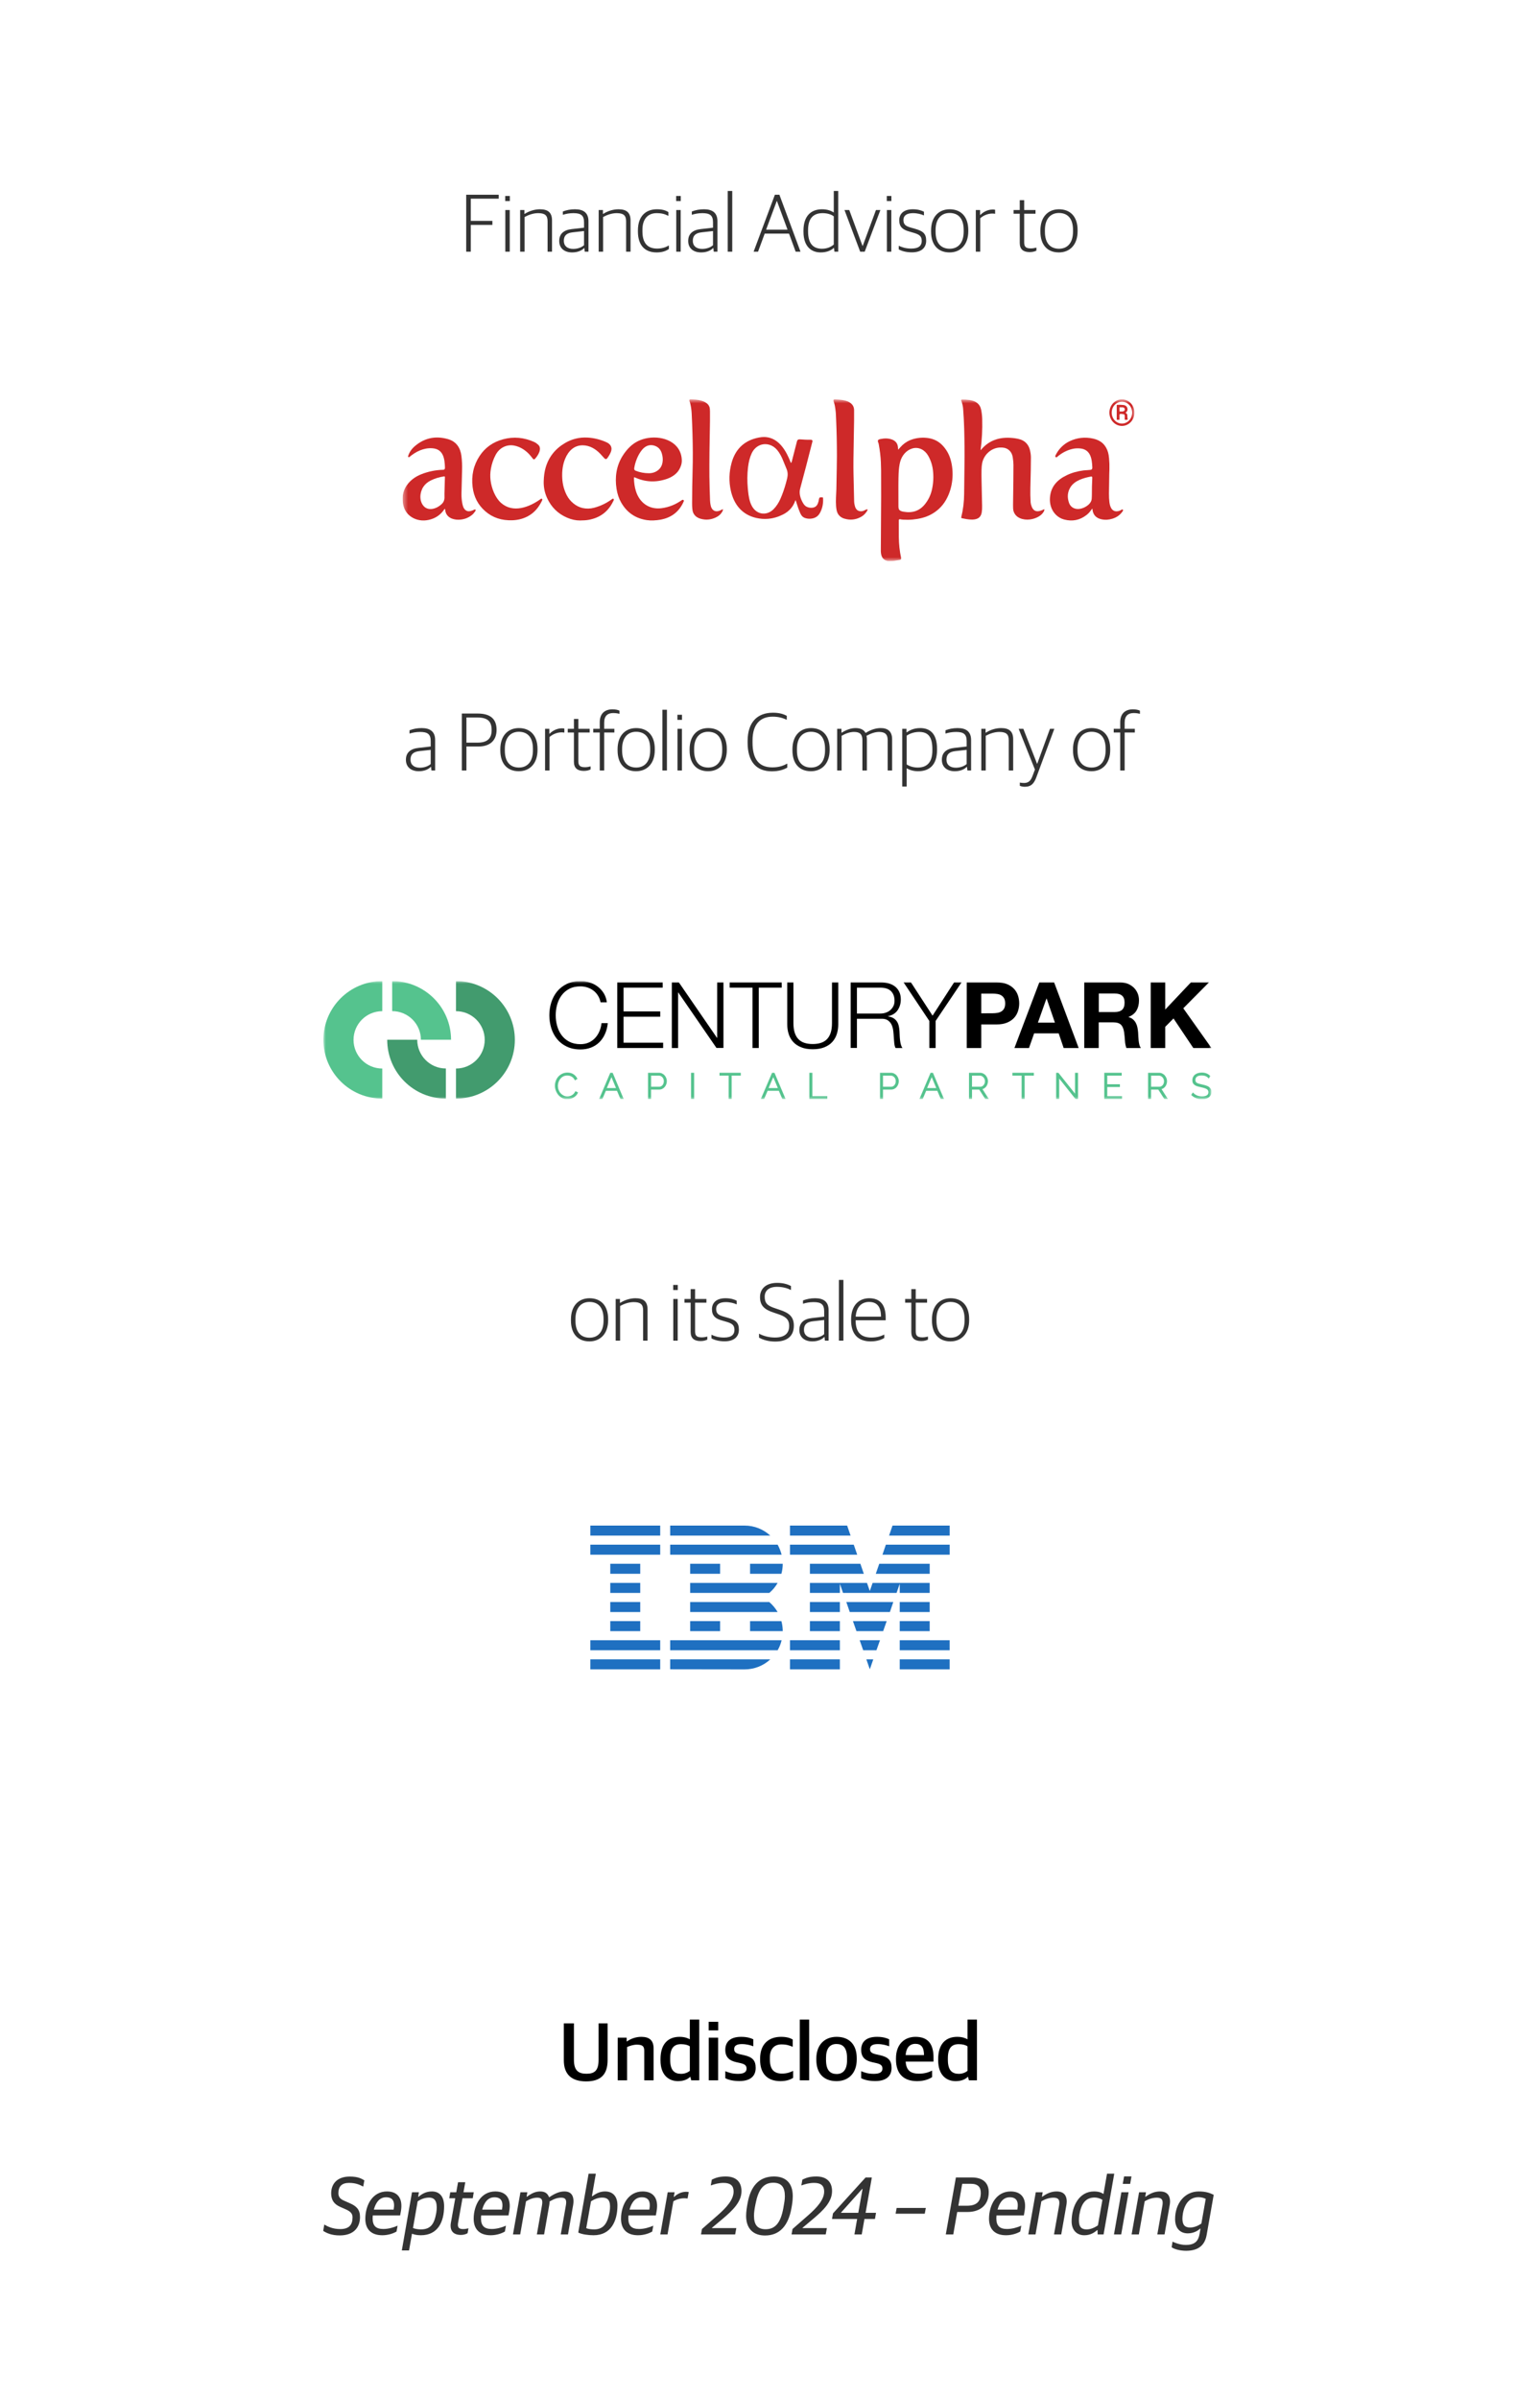 <svg width="300" height="467" viewBox="0 0 300 467" fill="none" xmlns="http://www.w3.org/2000/svg">
<rect width="300" height="467" fill="white"/>
<path d="M66.179 435.192C64.595 435.192 63.635 434.744 62.963 434.312L63.171 433.08C63.971 433.544 64.915 433.96 66.291 433.96C67.971 433.96 68.675 433.16 68.675 431.688C68.675 431 68.371 430.568 67.363 430.12L66.275 429.64C65.123 429.128 64.515 428.36 64.515 427C64.515 425.08 65.763 423.736 68.131 423.736C69.763 423.736 70.403 424.136 70.979 424.472L70.755 425.688C70.131 425.368 69.379 424.968 68.003 424.968C66.643 424.968 65.923 425.592 65.923 426.952C65.923 427.656 66.195 428.072 67.043 428.44L68.131 428.92C69.459 429.496 70.131 430.184 70.131 431.608C70.131 433.4 69.139 435.192 66.179 435.192ZM74.477 435.16C72.317 435.16 71.165 433.992 71.165 431.944C71.165 430.52 71.597 429.176 72.221 428.296C72.957 427.256 74.013 426.632 75.388 426.632C77.469 426.632 78.54 427.992 78.093 430.504L77.948 431.304H72.621C72.605 431.496 72.588 431.672 72.588 431.848C72.588 433.384 73.293 433.944 74.684 433.944C75.692 433.944 76.668 433.64 77.453 433.304L77.245 434.44C76.684 434.776 75.66 435.16 74.477 435.16ZM73.341 428.92C73.132 429.256 72.957 429.704 72.829 430.168H76.684C76.989 428.504 76.46 427.768 75.213 427.768C74.38 427.768 73.772 428.184 73.341 428.92ZM78.275 438.12L80.259 426.792H81.603L81.459 427.672H81.539C82.211 427.096 83.011 426.632 84.147 426.632C85.571 426.632 86.515 427.576 86.515 429.496C86.515 432.504 85.331 435.16 81.987 435.16C81.267 435.16 80.659 435.032 80.259 434.856L79.683 438.12H78.275ZM81.987 434.024C83.971 434.024 84.627 432.872 84.995 430.744C85.059 430.376 85.075 429.976 85.075 429.688C85.059 428.184 84.387 427.832 83.571 427.832C82.723 427.832 81.955 428.168 81.363 428.552L80.451 433.752C80.883 433.944 81.539 434.024 81.987 434.024ZM89.791 435.096C88.143 435.096 87.583 434.104 87.839 432.696L88.687 427.96H87.519L87.711 426.792H88.879L89.231 424.84H90.639L90.287 426.792H92.287L92.095 427.96H90.095L89.247 432.664C89.103 433.512 89.263 433.96 90.191 433.96C90.559 433.96 90.911 433.896 91.263 433.816L91.087 434.76C90.815 434.936 90.351 435.096 89.791 435.096ZM95.586 435.16C93.426 435.16 92.274 433.992 92.274 431.944C92.274 430.52 92.706 429.176 93.33 428.296C94.066 427.256 95.122 426.632 96.498 426.632C98.578 426.632 99.65 427.992 99.202 430.504L99.058 431.304H93.73C93.714 431.496 93.698 431.672 93.698 431.848C93.698 433.384 94.402 433.944 95.794 433.944C96.802 433.944 97.778 433.64 98.562 433.304L98.354 434.44C97.794 434.776 96.77 435.16 95.586 435.16ZM94.45 428.92C94.242 429.256 94.066 429.704 93.938 430.168H97.794C98.098 428.504 97.57 427.768 96.322 427.768C95.49 427.768 94.882 428.184 94.45 428.92ZM99.928 435L101.384 426.792H102.728L102.584 427.656H102.664C103.528 427.016 104.296 426.632 105.24 426.632C106.264 426.632 106.728 427.128 106.952 427.752H107.016C108.072 427.032 108.984 426.632 109.944 426.632C111.352 426.632 111.72 427.56 111.72 428.552C111.72 428.792 111.688 429.032 111.656 429.256L110.648 435H109.24L110.216 429.464C110.264 429.192 110.296 428.968 110.296 428.76C110.296 428.136 110.04 427.848 109.336 427.848C108.664 427.848 108.04 428.024 107.064 428.584C107.064 428.808 107.032 429.032 107 429.256L105.992 435H104.584L105.56 429.464C105.608 429.192 105.64 428.968 105.64 428.76C105.64 428.136 105.384 427.848 104.68 427.848C103.992 427.848 103.352 428.04 102.472 428.552L101.336 435H99.928ZM115.625 435.16C114.617 435.16 113.305 434.984 112.649 434.632L114.664 423.176H116.073L115.305 427.56H115.385C116.057 427.096 116.777 426.632 117.881 426.632C119.337 426.632 120.281 427.544 120.281 429.336C120.281 432.328 119.081 435.16 115.625 435.16ZM115.753 434.024C117.657 434.024 118.393 432.696 118.761 430.568C118.825 430.2 118.841 429.8 118.841 429.512C118.825 428.12 118.153 427.832 117.305 427.832C116.489 427.832 115.721 428.168 115.129 428.552L114.201 433.784C114.617 433.96 115.225 434.024 115.753 434.024ZM124.289 435.16C122.129 435.16 120.977 433.992 120.977 431.944C120.977 430.52 121.409 429.176 122.033 428.296C122.769 427.256 123.825 426.632 125.201 426.632C127.281 426.632 128.353 427.992 127.905 430.504L127.761 431.304H122.433C122.417 431.496 122.401 431.672 122.401 431.848C122.401 433.384 123.105 433.944 124.497 433.944C125.505 433.944 126.481 433.64 127.265 433.304L127.057 434.44C126.497 434.776 125.473 435.16 124.289 435.16ZM123.153 428.92C122.945 429.256 122.769 429.704 122.641 430.168H126.497C126.801 428.504 126.273 427.768 125.025 427.768C124.193 427.768 123.585 428.184 123.153 428.92ZM128.631 435L130.071 426.792H131.415L131.255 427.688H131.335C131.959 427.08 132.791 426.696 133.671 426.696C133.879 426.696 134.103 426.728 134.167 426.76L133.943 428.008C133.735 427.976 133.463 427.96 133.319 427.96C132.551 427.96 131.815 428.168 131.175 428.552L130.039 435H128.631ZM136.558 435L136.75 433.944L139.806 431.272C141.534 429.752 142.91 428.232 142.91 426.648C142.91 425.512 142.286 424.968 140.958 424.968C139.982 424.968 139.198 425.208 138.462 425.464L138.67 424.328C139.454 423.96 140.126 423.72 141.39 423.72C143.55 423.72 144.446 424.936 144.446 426.568C144.446 428.648 142.782 430.28 140.766 431.976L138.686 433.72V433.768H143.438L143.214 435H136.558ZM149.026 435.208C146.866 435.208 145.346 433.992 145.346 431.384C145.346 430.584 145.49 429.688 145.65 428.84C146.242 425.592 147.89 423.72 150.77 423.72C153.026 423.72 154.434 424.952 154.434 427.544C154.434 428.376 154.306 429.192 154.162 429.96C153.57 433.192 151.97 435.208 149.026 435.208ZM149.154 433.992C151.106 433.992 152.098 432.6 152.594 429.896C152.754 429.016 152.898 428.264 152.898 427.576C152.898 425.848 152.274 424.936 150.626 424.936C148.674 424.936 147.714 426.344 147.186 429.032C147.01 429.896 146.882 430.664 146.882 431.352C146.882 433.08 147.506 433.992 149.154 433.992ZM154.199 435L154.391 433.944L157.447 431.272C159.175 429.752 160.551 428.232 160.551 426.648C160.551 425.512 159.927 424.968 158.599 424.968C157.623 424.968 156.839 425.208 156.103 425.464L156.311 424.328C157.095 423.96 157.767 423.72 159.031 423.72C161.191 423.72 162.087 424.936 162.087 426.568C162.087 428.648 160.423 430.28 158.407 431.976L156.327 433.72V433.768H161.079L160.855 435H154.199ZM166.447 435L166.975 431.992H162.079L162.271 430.904L168.623 423.912H169.839L168.623 430.792H170.655L170.447 431.992H168.399L167.871 435H166.447ZM163.839 430.792H167.199L168.031 426.136H167.967L163.839 430.744V430.792ZM174.466 430.968L174.674 429.848H180.354L180.146 430.968H174.466ZM184.245 435L186.213 423.912H189.333C191.413 423.912 192.613 424.92 192.613 426.792C192.613 429.24 190.997 430.632 188.453 430.632H186.469L185.701 435H184.245ZM186.693 429.416H188.357C190.245 429.416 191.061 428.616 191.061 426.904C191.061 425.848 190.565 425.144 189.125 425.144H187.445L186.693 429.416ZM195.977 435.16C193.817 435.16 192.665 433.992 192.665 431.944C192.665 430.52 193.097 429.176 193.721 428.296C194.457 427.256 195.513 426.632 196.889 426.632C198.969 426.632 200.041 427.992 199.593 430.504L199.449 431.304H194.121C194.105 431.496 194.089 431.672 194.089 431.848C194.089 433.384 194.793 433.944 196.185 433.944C197.193 433.944 198.169 433.64 198.953 433.304L198.745 434.44C198.185 434.776 197.161 435.16 195.977 435.16ZM194.841 428.92C194.633 429.256 194.457 429.704 194.329 430.168H198.185C198.489 428.504 197.961 427.768 196.713 427.768C195.881 427.768 195.273 428.184 194.841 428.92ZM200.319 435L201.775 426.792H203.119L202.975 427.656H203.055C203.951 427 204.831 426.632 205.839 426.632C207.375 426.632 207.807 427.576 207.807 428.6C207.807 428.824 207.775 429.048 207.743 429.256L206.735 435H205.327L206.303 429.464C206.351 429.224 206.367 429.016 206.367 428.84C206.367 428.168 206.063 427.848 205.231 427.848C204.511 427.848 203.759 428.04 202.863 428.552L201.727 435H200.319ZM211.222 435.16C209.846 435.16 208.758 434.248 208.758 432.456C208.758 429.464 210.246 426.632 213.11 426.632C214.118 426.632 214.598 426.888 214.966 427.128L215.654 423.176H217.062L214.982 435H213.83L213.798 434.168H213.718C213.094 434.728 212.326 435.16 211.222 435.16ZM211.67 434.024C212.566 434.024 213.286 433.624 213.878 433.24L214.758 428.264C214.342 428.008 213.782 427.816 213.254 427.816C211.446 427.816 210.63 429.048 210.262 431.192C210.198 431.56 210.182 431.992 210.182 432.28C210.182 433.576 210.71 434.024 211.67 434.024ZM217.008 435L218.448 426.792H219.856L218.416 435H217.008ZM218.72 425.16L218.976 423.704H220.416L220.16 425.16H218.72ZM220.444 435L221.9 426.792H223.244L223.1 427.656H223.18C224.076 427 224.956 426.632 225.964 426.632C227.5 426.632 227.932 427.576 227.932 428.6C227.932 428.824 227.9 429.048 227.868 429.256L226.86 435H225.452L226.428 429.464C226.476 429.224 226.492 429.016 226.492 428.84C226.492 428.168 226.188 427.848 225.356 427.848C224.636 427.848 223.884 428.04 222.988 428.552L221.852 435H220.444ZM231.059 438.184C229.875 438.184 228.723 437.864 228.243 437.496L228.419 436.408C228.803 436.6 229.891 437.048 230.995 437.048C232.819 437.048 233.459 436.232 233.683 434.904L233.859 433.88H233.779C233.331 434.312 232.483 434.792 231.379 434.792C230.003 434.792 228.915 433.912 228.915 432.008C228.915 428.952 230.803 426.632 233.523 426.632C234.851 426.632 235.651 426.904 236.435 427.288L235.059 435.112C234.723 437.016 233.539 438.184 231.059 438.184ZM231.827 433.656C232.723 433.656 233.443 433.272 234.035 432.888L234.883 428.072C234.531 427.896 234.019 427.752 233.491 427.752C231.795 427.752 230.819 428.952 230.451 430.824C230.387 431.192 230.339 431.624 230.339 431.912C230.339 433.208 230.867 433.656 231.827 433.656Z" fill="black" fill-opacity="0.8"/>
<path d="M114.173 405.208C111.373 405.208 109.837 403.864 109.837 401.112V393.912H111.805V401C111.805 403.064 112.637 403.72 114.253 403.72C115.853 403.72 116.605 403.08 116.605 401V393.912H118.365V401.064C118.365 403.896 117.005 405.208 114.173 405.208ZM120.334 405V396.696H122.078V397.416H122.158C122.862 396.904 123.886 396.536 124.91 396.536C126.51 396.536 127.326 397.208 127.326 398.824V405H125.502V399.272C125.502 398.408 125.214 398.056 124.062 398.056C123.422 398.056 122.67 398.28 122.158 398.52V405H120.334ZM132.06 405.16C130.412 405.16 128.668 404.12 128.668 401.096V400.888C128.668 397.832 130.22 396.536 132.38 396.536C133.356 396.536 133.996 396.792 134.38 397.016V393.176H136.22V405H134.652L134.492 404.344H134.412C133.916 404.84 133.132 405.16 132.06 405.16ZM132.7 403.736C133.484 403.736 134.06 403.416 134.38 403.16V398.392C134.076 398.136 133.42 397.96 132.684 397.96C131.356 397.96 130.556 398.648 130.556 400.696V401.016C130.556 403.112 131.42 403.736 132.7 403.736ZM138.053 395.272V393.608H139.909V395.272H138.053ZM138.069 405V396.696H139.893V405H138.069ZM144.043 405.144C142.955 405.144 141.979 404.952 141.291 404.584V403.224C141.979 403.496 142.619 403.736 143.771 403.736C144.939 403.736 145.435 403.368 145.435 402.728C145.435 402.12 145.115 401.848 144.203 401.64L143.419 401.464C142.139 401.176 141.291 400.552 141.291 399.064C141.291 397.528 142.267 396.536 144.363 396.536C145.499 396.536 146.219 396.76 146.747 397.016V398.376C146.283 398.184 145.451 397.944 144.523 397.944C143.531 397.944 143.019 398.264 143.019 398.904C143.019 399.512 143.355 399.736 144.155 399.928L144.939 400.104C146.571 400.472 147.211 401.112 147.211 402.584C147.211 404.28 146.043 405.144 144.043 405.144ZM152.041 405.16C149.577 405.16 148.073 403.784 148.073 401.032V400.776C148.073 397.88 149.817 396.536 152.137 396.536C153.241 396.536 153.881 396.744 154.425 397.048V398.472C153.737 398.2 153.241 398.008 152.217 398.008C150.841 398.008 149.977 398.888 149.977 400.568V400.952C149.977 402.872 150.761 403.688 152.361 403.688C153.385 403.688 154.089 403.368 154.505 403.16V404.52C153.977 404.856 153.209 405.16 152.041 405.16ZM155.804 405V393.176H157.628V405H155.804ZM162.962 405.16C160.45 405.16 159.026 403.624 159.026 401.016V400.76C159.026 398.088 160.642 396.536 162.978 396.536C165.458 396.536 166.898 398.056 166.898 400.696V400.936C166.898 403.624 165.282 405.16 162.962 405.16ZM162.994 403.768C164.258 403.768 165.01 402.904 165.01 401.096V400.68C165.01 398.52 164.098 397.928 162.946 397.928C161.65 397.928 160.914 398.824 160.914 400.616V401.016C160.914 403.176 161.826 403.768 162.994 403.768ZM170.512 405.144C169.424 405.144 168.448 404.952 167.76 404.584V403.224C168.448 403.496 169.088 403.736 170.24 403.736C171.408 403.736 171.904 403.368 171.904 402.728C171.904 402.12 171.584 401.848 170.672 401.64L169.888 401.464C168.608 401.176 167.76 400.552 167.76 399.064C167.76 397.528 168.736 396.536 170.832 396.536C171.968 396.536 172.688 396.76 173.216 397.016V398.376C172.752 398.184 171.92 397.944 170.992 397.944C170 397.944 169.488 398.264 169.488 398.904C169.488 399.512 169.824 399.736 170.624 399.928L171.408 400.104C173.04 400.472 173.68 401.112 173.68 402.584C173.68 404.28 172.512 405.144 170.512 405.144ZM178.653 405.16C175.917 405.16 174.541 403.592 174.541 400.952V400.728C174.541 397.928 176.237 396.536 178.349 396.536C180.781 396.536 181.853 397.928 181.853 400.568V401.352H176.429C176.541 403.112 177.437 403.704 179.021 403.704C180.093 403.704 180.845 403.464 181.581 403.112V404.376C181.037 404.744 180.061 405.16 178.653 405.16ZM178.301 397.896C177.469 397.896 176.557 398.36 176.429 400.088H179.997C179.997 398.504 179.421 397.896 178.301 397.896ZM186.153 405.16C184.505 405.16 182.761 404.12 182.761 401.096V400.888C182.761 397.832 184.313 396.536 186.473 396.536C187.449 396.536 188.089 396.792 188.473 397.016V393.176H190.313V405H188.745L188.585 404.344H188.505C188.009 404.84 187.225 405.16 186.153 405.16ZM186.793 403.736C187.577 403.736 188.153 403.416 188.473 403.16V398.392C188.169 398.136 187.513 397.96 186.777 397.96C185.449 397.96 184.649 398.648 184.649 400.696V401.016C184.649 403.112 185.513 403.736 186.793 403.736Z" fill="black"/>
<path d="M90.817 49V37.912H97.153V38.68H91.713V43H95.921V43.784H91.713V49H90.817ZM98.438 49V40.888H99.302V49H98.438ZM98.422 39.144V38.152H99.318V39.144H98.422ZM101.328 49V40.888H102.16V41.64H102.208C103.072 41.08 104.16 40.744 105.184 40.744C106.736 40.744 107.536 41.368 107.536 42.92V49H106.672V43.096C106.672 41.944 106.176 41.496 104.832 41.496C103.952 41.496 103.008 41.8 102.192 42.248V49H101.328ZM111.452 49.144C109.964 49.144 108.94 48.344 108.94 46.92C108.94 45.528 109.804 44.776 111.388 44.6L113.772 44.328V43.272C113.772 41.912 113.148 41.496 111.692 41.496C110.892 41.496 110.22 41.64 109.644 41.816V41.176C110.348 40.904 111.1 40.744 112.012 40.744C113.692 40.744 114.636 41.448 114.636 43.08V49H113.916L113.836 48.296H113.788C113.388 48.712 112.636 49.144 111.452 49.144ZM111.66 48.456C112.588 48.456 113.356 48.12 113.772 47.736V44.984L111.612 45.224C110.396 45.352 109.836 45.848 109.836 46.888C109.836 47.896 110.54 48.456 111.66 48.456ZM116.625 49V40.888H117.457V41.64H117.505C118.369 41.08 119.457 40.744 120.481 40.744C122.033 40.744 122.833 41.368 122.833 42.92V49H121.969V43.096C121.969 41.944 121.473 41.496 120.129 41.496C119.249 41.496 118.305 41.8 117.489 42.248V49H116.625ZM127.917 49.144C125.549 49.144 124.269 47.672 124.269 45.064V44.856C124.269 41.992 125.885 40.744 127.965 40.744C129.005 40.744 129.629 40.936 130.205 41.288V42.024C129.517 41.688 128.957 41.496 127.901 41.496C126.317 41.496 125.149 42.52 125.149 44.728V45.048C125.149 47.224 126.061 48.392 128.013 48.392C129.149 48.392 129.853 48.04 130.301 47.784V48.488C129.773 48.824 129.101 49.144 127.917 49.144ZM131.735 49V40.888H132.599V49H131.735ZM131.719 39.144V38.152H132.615V39.144H131.719ZM136.577 49.144C135.089 49.144 134.065 48.344 134.065 46.92C134.065 45.528 134.929 44.776 136.513 44.6L138.897 44.328V43.272C138.897 41.912 138.273 41.496 136.817 41.496C136.017 41.496 135.345 41.64 134.769 41.816V41.176C135.473 40.904 136.225 40.744 137.137 40.744C138.817 40.744 139.761 41.448 139.761 43.08V49H139.041L138.961 48.296H138.913C138.513 48.712 137.761 49.144 136.577 49.144ZM136.785 48.456C137.713 48.456 138.481 48.12 138.897 47.736V44.984L136.737 45.224C135.521 45.352 134.961 45.848 134.961 46.888C134.961 47.896 135.665 48.456 136.785 48.456ZM141.766 49V37.176H142.646V49H141.766ZM146.808 49L150.952 37.912H151.832L155.944 49H155L153.704 45.48H148.968L147.672 49H146.808ZM151.32 39.128L149.24 44.712H153.416L151.352 39.128H151.32ZM159.864 49.144C158.152 49.144 156.52 48.104 156.52 45.096V44.92C156.52 41.992 158.04 40.744 160.136 40.744C161.208 40.744 161.928 41.048 162.424 41.368V37.176H163.288V49H162.552L162.472 48.28H162.424C161.848 48.776 161.048 49.144 159.864 49.144ZM160.12 48.424C161.176 48.424 161.912 48.04 162.424 47.608V42.12C161.96 41.752 161.176 41.496 160.248 41.496C158.536 41.496 157.416 42.392 157.416 44.808V45.064C157.416 47.544 158.52 48.424 160.12 48.424ZM167.569 49L164.513 40.888H165.441L168.017 47.864H168.065L170.641 40.888H171.505L168.449 49H167.569ZM172.767 49V40.888H173.631V49H172.767ZM172.751 39.144V38.152H173.647V39.144H172.751ZM177.64 49.128C176.552 49.128 175.688 48.888 175.08 48.552V47.848C175.736 48.136 176.392 48.392 177.544 48.392C179.016 48.392 179.56 47.784 179.56 46.92C179.56 45.992 179.128 45.656 177.976 45.32L177.096 45.064C175.896 44.728 175.176 44.2 175.176 42.888C175.176 41.624 176.04 40.744 177.816 40.744C178.856 40.744 179.544 40.984 179.992 41.224V41.944C179.496 41.704 178.696 41.496 177.864 41.496C176.616 41.496 175.992 41.976 175.992 42.824C175.992 43.656 176.376 44.008 177.384 44.296L178.28 44.552C179.752 44.968 180.424 45.448 180.424 46.856C180.424 48.232 179.496 49.128 177.64 49.128ZM184.978 49.144C182.786 49.144 181.378 47.736 181.378 45.08V44.856C181.378 42.2 182.898 40.744 184.994 40.744C187.186 40.744 188.626 42.152 188.626 44.808V45.016C188.626 47.672 187.09 49.144 184.978 49.144ZM185.01 48.424C186.626 48.424 187.73 47.304 187.73 45.096V44.776C187.73 42.376 186.546 41.464 184.978 41.464C183.362 41.464 182.258 42.616 182.258 44.776V45.112C182.258 47.48 183.442 48.424 185.01 48.424ZM190.094 49V40.888H190.926V41.848H190.974C191.47 41.32 192.366 40.792 193.374 40.792C193.55 40.792 193.758 40.808 193.854 40.84V41.624C193.678 41.592 193.454 41.576 193.31 41.576C192.398 41.576 191.534 41.976 190.958 42.488V49H190.094ZM200.588 49.08C199.356 49.08 198.652 48.552 198.652 47.304V41.608H197.452V40.888H198.652V38.968H199.516V40.888H201.724V41.608H199.516V47.176C199.516 48.008 199.804 48.36 200.812 48.36C201.164 48.36 201.564 48.296 201.9 48.2V48.792C201.612 48.936 201.212 49.08 200.588 49.08ZM206.275 49.144C204.083 49.144 202.675 47.736 202.675 45.08V44.856C202.675 42.2 204.195 40.744 206.291 40.744C208.483 40.744 209.923 42.152 209.923 44.808V45.016C209.923 47.672 208.387 49.144 206.275 49.144ZM206.307 48.424C207.923 48.424 209.027 47.304 209.027 45.096V44.776C209.027 42.376 207.843 41.464 206.275 41.464C204.659 41.464 203.555 42.616 203.555 44.776V45.112C203.555 47.48 204.739 48.424 206.307 48.424Z" fill="black" fill-opacity="0.8"/>
<path d="M81.585 150.144C80.097 150.144 79.073 149.344 79.073 147.92C79.073 146.528 79.937 145.776 81.521 145.6L83.905 145.328V144.272C83.905 142.912 83.281 142.496 81.825 142.496C81.025 142.496 80.353 142.64 79.777 142.816V142.176C80.481 141.904 81.233 141.744 82.145 141.744C83.825 141.744 84.769 142.448 84.769 144.08V150H84.049L83.969 149.296H83.921C83.521 149.712 82.769 150.144 81.585 150.144ZM81.793 149.456C82.721 149.456 83.489 149.12 83.905 148.736V145.984L81.745 146.224C80.529 146.352 79.969 146.848 79.969 147.888C79.969 148.896 80.673 149.456 81.793 149.456ZM89.966 150V138.912H93.038C95.662 138.912 96.734 140.08 96.734 142.096C96.734 144.176 95.422 145.328 93.23 145.328H90.862V150H89.966ZM90.862 144.576H93.054C94.958 144.576 95.774 143.744 95.774 142.16C95.774 140.496 95.086 139.68 92.958 139.68H90.862V144.576ZM101.064 150.144C98.872 150.144 97.464 148.736 97.464 146.08V145.856C97.464 143.2 98.984 141.744 101.08 141.744C103.272 141.744 104.712 143.152 104.712 145.808V146.016C104.712 148.672 103.176 150.144 101.064 150.144ZM101.096 149.424C102.712 149.424 103.816 148.304 103.816 146.096V145.776C103.816 143.376 102.632 142.464 101.064 142.464C99.448 142.464 98.344 143.616 98.344 145.776V146.112C98.344 148.48 99.528 149.424 101.096 149.424ZM106.18 150V141.888H107.012V142.848H107.06C107.556 142.32 108.452 141.792 109.46 141.792C109.636 141.792 109.844 141.808 109.94 141.84V142.624C109.764 142.592 109.54 142.576 109.396 142.576C108.484 142.576 107.62 142.976 107.044 143.488V150H106.18ZM113.737 150.08C112.505 150.08 111.801 149.552 111.801 148.304V142.608H110.601V141.888H111.801V139.968H112.665V141.888H114.873V142.608H112.665V148.176C112.665 149.008 112.953 149.36 113.961 149.36C114.313 149.36 114.713 149.296 115.049 149.2V149.792C114.761 149.936 114.361 150.08 113.737 150.08ZM116.834 150V142.608H115.57V141.888H116.834V140.624C116.834 138.864 117.858 138.096 119.314 138.096C119.938 138.096 120.37 138.208 120.674 138.352V138.976C120.402 138.896 120.002 138.816 119.458 138.816C118.386 138.816 117.698 139.344 117.698 140.688V141.888H119.682V142.608H117.698V150H116.834ZM123.908 150.144C121.716 150.144 120.308 148.736 120.308 146.08V145.856C120.308 143.2 121.828 141.744 123.924 141.744C126.116 141.744 127.556 143.152 127.556 145.808V146.016C127.556 148.672 126.02 150.144 123.908 150.144ZM123.94 149.424C125.556 149.424 126.66 148.304 126.66 146.096V145.776C126.66 143.376 125.476 142.464 123.908 142.464C122.292 142.464 121.188 143.616 121.188 145.776V146.112C121.188 148.48 122.372 149.424 123.94 149.424ZM129.04 150V138.176H129.92V150H129.04ZM131.978 150V141.888H132.842V150H131.978ZM131.962 140.144V139.152H132.858V140.144H131.962ZM137.939 150.144C135.747 150.144 134.339 148.736 134.339 146.08V145.856C134.339 143.2 135.859 141.744 137.955 141.744C140.147 141.744 141.587 143.152 141.587 145.808V146.016C141.587 148.672 140.051 150.144 137.939 150.144ZM137.971 149.424C139.587 149.424 140.691 148.304 140.691 146.096V145.776C140.691 143.376 139.507 142.464 137.939 142.464C136.323 142.464 135.219 143.616 135.219 145.776V146.112C135.219 148.48 136.403 149.424 137.971 149.424ZM150.343 150.16C147.303 150.16 145.639 148.24 145.639 144.576V144.288C145.639 140.48 147.639 138.752 150.567 138.752C151.815 138.752 152.615 139.008 153.271 139.36V140.128C152.487 139.776 151.687 139.52 150.519 139.52C148.119 139.52 146.599 140.976 146.599 144.144V144.576C146.599 147.68 147.751 149.392 150.455 149.392C151.879 149.392 152.679 149.008 153.367 148.656V149.44C152.711 149.808 151.783 150.16 150.343 150.16ZM157.971 150.144C155.779 150.144 154.371 148.736 154.371 146.08V145.856C154.371 143.2 155.891 141.744 157.987 141.744C160.179 141.744 161.619 143.152 161.619 145.808V146.016C161.619 148.672 160.083 150.144 157.971 150.144ZM158.003 149.424C159.619 149.424 160.723 148.304 160.723 146.096V145.776C160.723 143.376 159.539 142.464 157.971 142.464C156.355 142.464 155.251 143.616 155.251 145.776V146.112C155.251 148.48 156.435 149.424 158.003 149.424ZM163.086 150V141.888H163.918V142.64H163.966C164.83 142.096 165.758 141.744 166.67 141.744C167.598 141.744 168.27 142.048 168.606 142.672H168.654C169.694 142.032 170.654 141.744 171.566 141.744C172.926 141.744 173.79 142.368 173.79 143.92V150H172.926V144.096C172.926 142.944 172.382 142.496 171.246 142.496C170.51 142.496 169.71 142.752 168.798 143.248C168.846 143.456 168.878 143.664 168.878 143.92V150H167.998V144.096C167.998 142.944 167.502 142.496 166.366 142.496C165.566 142.496 164.766 142.784 163.95 143.248V150H163.086ZM175.758 153.12V141.888H176.59V142.576H176.638C177.23 142.144 178.094 141.744 179.246 141.744C181.07 141.744 182.542 142.704 182.542 145.808V145.984C182.542 148.88 181.102 150.144 178.846 150.144C177.854 150.144 177.118 149.856 176.622 149.568V153.12H175.758ZM178.782 149.424C180.542 149.424 181.63 148.464 181.63 146.096V145.84C181.63 143.248 180.654 142.496 179.038 142.496C177.982 142.496 177.118 142.88 176.622 143.216V148.816C177.086 149.136 177.854 149.424 178.782 149.424ZM185.991 150.144C184.503 150.144 183.479 149.344 183.479 147.92C183.479 146.528 184.343 145.776 185.927 145.6L188.311 145.328V144.272C188.311 142.912 187.687 142.496 186.231 142.496C185.431 142.496 184.759 142.64 184.183 142.816V142.176C184.887 141.904 185.639 141.744 186.551 141.744C188.231 141.744 189.175 142.448 189.175 144.08V150H188.455L188.375 149.296H188.327C187.927 149.712 187.175 150.144 185.991 150.144ZM186.199 149.456C187.127 149.456 187.895 149.12 188.311 148.736V145.984L186.151 146.224C184.935 146.352 184.375 146.848 184.375 147.888C184.375 148.896 185.079 149.456 186.199 149.456ZM191.164 150V141.888H191.996V142.64H192.044C192.908 142.08 193.996 141.744 195.02 141.744C196.572 141.744 197.372 142.368 197.372 143.92V150H196.508V144.096C196.508 142.944 196.012 142.496 194.668 142.496C193.788 142.496 192.844 142.8 192.028 143.248V150H191.164ZM199.626 153.168C199.274 153.168 198.89 153.088 198.666 152.976V152.352C198.89 152.4 199.194 152.432 199.498 152.432C200.346 152.432 200.778 152 201.114 151.136L201.61 149.824L198.442 141.888H199.354L202.026 148.688H202.058L204.538 141.888H205.386L201.914 151.248C201.45 152.512 200.906 153.168 199.626 153.168ZM212.627 150.144C210.435 150.144 209.027 148.736 209.027 146.08V145.856C209.027 143.2 210.547 141.744 212.643 141.744C214.835 141.744 216.275 143.152 216.275 145.808V146.016C216.275 148.672 214.739 150.144 212.627 150.144ZM212.659 149.424C214.275 149.424 215.379 148.304 215.379 146.096V145.776C215.379 143.376 214.195 142.464 212.627 142.464C211.011 142.464 209.907 143.616 209.907 145.776V146.112C209.907 148.48 211.091 149.424 212.659 149.424ZM218.224 150V142.608H216.96V141.888H218.224V140.624C218.224 138.864 219.248 138.096 220.704 138.096C221.328 138.096 221.76 138.208 222.064 138.352V138.976C221.792 138.896 221.392 138.816 220.848 138.816C219.776 138.816 219.088 139.344 219.088 140.688V141.888H221.072V142.608H219.088V150H218.224Z" fill="black" fill-opacity="0.8"/>
<path d="M114.822 261.144C112.63 261.144 111.222 259.736 111.222 257.08V256.856C111.222 254.2 112.742 252.744 114.838 252.744C117.03 252.744 118.47 254.152 118.47 256.808V257.016C118.47 259.672 116.934 261.144 114.822 261.144ZM114.854 260.424C116.47 260.424 117.574 259.304 117.574 257.096V256.776C117.574 254.376 116.39 253.464 114.822 253.464C113.206 253.464 112.102 254.616 112.102 256.776V257.112C112.102 259.48 113.286 260.424 114.854 260.424ZM119.938 261V252.888H120.77V253.64H120.818C121.682 253.08 122.77 252.744 123.794 252.744C125.346 252.744 126.146 253.368 126.146 254.92V261H125.282V255.096C125.282 253.944 124.786 253.496 123.442 253.496C122.562 253.496 121.618 253.8 120.802 254.248V261H119.938ZM131.157 261V252.888H132.021V261H131.157ZM131.141 251.144V250.152H132.037V251.144H131.141ZM136.479 261.08C135.247 261.08 134.543 260.552 134.543 259.304V253.608H133.343V252.888H134.543V250.968H135.407V252.888H137.615V253.608H135.407V259.176C135.407 260.008 135.695 260.36 136.703 260.36C137.055 260.36 137.455 260.296 137.791 260.2V260.792C137.503 260.936 137.103 261.08 136.479 261.08ZM141.156 261.128C140.068 261.128 139.204 260.888 138.596 260.552V259.848C139.252 260.136 139.908 260.392 141.06 260.392C142.532 260.392 143.076 259.784 143.076 258.92C143.076 257.992 142.644 257.656 141.492 257.32L140.612 257.064C139.412 256.728 138.692 256.2 138.692 254.888C138.692 253.624 139.556 252.744 141.332 252.744C142.372 252.744 143.06 252.984 143.508 253.224V253.944C143.012 253.704 142.212 253.496 141.38 253.496C140.132 253.496 139.508 253.976 139.508 254.824C139.508 255.656 139.892 256.008 140.9 256.296L141.796 256.552C143.268 256.968 143.94 257.448 143.94 258.856C143.94 260.232 143.012 261.128 141.156 261.128ZM151.014 261.176C149.686 261.176 148.582 260.824 147.862 260.408V259.64C148.694 260.088 149.798 260.392 150.966 260.392C152.902 260.392 153.734 259.528 153.734 258.136C153.734 256.792 152.966 256.28 151.542 255.816L150.646 255.512C148.902 254.936 148.054 254.168 148.054 252.52C148.054 250.936 149.174 249.752 151.398 249.752C152.662 249.752 153.494 250.056 154.086 250.36V251.144C153.478 250.824 152.566 250.52 151.366 250.52C149.766 250.52 148.966 251.304 148.966 252.44C148.966 253.672 149.462 254.2 150.998 254.696L151.894 255C153.574 255.56 154.646 256.232 154.646 258.072C154.646 259.944 153.558 261.176 151.014 261.176ZM158.233 261.144C156.745 261.144 155.721 260.344 155.721 258.92C155.721 257.528 156.585 256.776 158.169 256.6L160.553 256.328V255.272C160.553 253.912 159.929 253.496 158.473 253.496C157.673 253.496 157.001 253.64 156.425 253.816V253.176C157.129 252.904 157.881 252.744 158.793 252.744C160.473 252.744 161.417 253.448 161.417 255.08V261H160.697L160.617 260.296H160.569C160.169 260.712 159.417 261.144 158.233 261.144ZM158.441 260.456C159.369 260.456 160.137 260.12 160.553 259.736V256.984L158.393 257.224C157.177 257.352 156.617 257.848 156.617 258.888C156.617 259.896 157.321 260.456 158.441 260.456ZM163.422 261V249.176H164.302V261H163.422ZM169.624 261.144C167.08 261.144 165.8 259.656 165.8 257.048V256.856C165.8 254.04 167.416 252.744 169.32 252.744C171.528 252.744 172.536 254.104 172.536 256.536V257.032H166.68C166.68 259.368 167.704 260.392 169.752 260.392C170.84 260.392 171.608 260.136 172.264 259.816V260.472C171.768 260.792 170.872 261.144 169.624 261.144ZM169.288 253.464C168.008 253.464 166.824 254.264 166.696 256.328H171.624C171.624 254.424 170.872 253.464 169.288 253.464ZM179.463 261.08C178.231 261.08 177.527 260.552 177.527 259.304V253.608H176.327V252.888H177.527V250.968H178.391V252.888H180.599V253.608H178.391V259.176C178.391 260.008 178.679 260.36 179.687 260.36C180.039 260.36 180.439 260.296 180.775 260.2V260.792C180.487 260.936 180.087 261.08 179.463 261.08ZM185.15 261.144C182.958 261.144 181.55 259.736 181.55 257.08V256.856C181.55 254.2 183.07 252.744 185.166 252.744C187.358 252.744 188.798 254.152 188.798 256.808V257.016C188.798 259.672 187.262 261.144 185.15 261.144ZM185.182 260.424C186.798 260.424 187.902 259.304 187.902 257.096V256.776C187.902 254.376 186.718 253.464 185.15 253.464C183.534 253.464 182.43 254.616 182.43 256.776V257.112C182.43 259.48 183.614 260.424 185.182 260.424Z" fill="black" fill-opacity="0.8"/>
<g clip-path="url(#clip0_2998_445)">
<mask id="mask0_2998_445" style="mask-type:luminance" maskUnits="userSpaceOnUse" x="63" y="191" width="173" height="23">
<path d="M236 191H63V214H236V191Z" fill="white"/>
</mask>
<g mask="url(#mask0_2998_445)">
<path fill-rule="evenodd" clip-rule="evenodd" d="M63 202.44C63 208.756 68.135 213.879 74.466 213.879V208.023C71.376 208.023 68.87 205.523 68.87 202.44C68.87 199.357 71.376 196.857 74.466 196.857V191C68.126 191 63 196.124 63 202.44Z" fill="#55C38E"/>
<path fill-rule="evenodd" clip-rule="evenodd" d="M81.994 202.42H87.865C87.865 196.115 82.729 191 76.398 191V196.846C79.489 196.846 81.994 199.342 81.994 202.42Z" fill="#55C38E"/>
<path fill-rule="evenodd" clip-rule="evenodd" d="M86.856 213.879V208.012C83.776 208.012 81.279 205.508 81.279 202.42H75.43C75.43 208.747 80.538 213.879 86.856 213.879Z" fill="#429B6E"/>
<path fill-rule="evenodd" clip-rule="evenodd" d="M88.828 191V196.857C91.918 196.857 94.424 199.357 94.424 202.44C94.424 205.523 91.918 208.023 88.828 208.023V213.879C95.159 213.879 100.294 208.756 100.294 202.44C100.294 196.124 95.159 191 88.828 191Z" fill="#429B6E"/>
<path fill-rule="evenodd" clip-rule="evenodd" d="M116.471 193.805C116.223 193.416 115.931 193.088 115.577 192.832C115.223 192.566 114.834 192.372 114.408 192.23C113.984 192.097 113.541 192.027 113.071 192.027C112.222 192.027 111.496 192.186 110.885 192.513C110.274 192.832 109.778 193.265 109.389 193.797C108.999 194.327 108.715 194.929 108.53 195.593C108.344 196.265 108.255 196.947 108.255 197.655C108.255 198.345 108.344 199.035 108.53 199.708C108.715 200.38 108.999 200.982 109.389 201.513C109.778 202.044 110.274 202.469 110.885 202.796C111.496 203.115 112.222 203.283 113.071 203.283C113.665 203.283 114.205 203.177 114.683 202.964C115.161 202.752 115.577 202.46 115.922 202.088C116.268 201.717 116.551 201.283 116.764 200.787C116.976 200.292 117.118 199.761 117.18 199.186H118.401C118.322 199.973 118.136 200.681 117.844 201.318C117.56 201.956 117.188 202.486 116.728 202.929C116.277 203.371 115.736 203.708 115.126 203.947C114.506 204.186 113.824 204.309 113.071 204.309C112.071 204.309 111.186 204.124 110.424 203.761C109.663 203.398 109.034 202.911 108.53 202.301C108.025 201.69 107.653 200.991 107.396 200.186C107.148 199.389 107.016 198.54 107.016 197.664C107.016 196.779 107.14 195.938 107.396 195.142C107.653 194.345 108.025 193.637 108.53 193.018C109.034 192.407 109.663 191.912 110.424 191.549C111.186 191.186 112.062 191 113.071 191C113.683 191 114.276 191.088 114.851 191.265C115.427 191.442 115.958 191.708 116.427 192.062C116.896 192.416 117.295 192.85 117.613 193.363C117.932 193.876 118.127 194.469 118.216 195.133H116.994C116.896 194.637 116.719 194.195 116.471 193.805Z" fill="black"/>
<path fill-rule="evenodd" clip-rule="evenodd" d="M129.093 191.241V192.277H121.473V196.9H128.615V197.936H121.473V202.992H129.182V204.028H120.25V191.241H129.093Z" fill="black"/>
<path fill-rule="evenodd" clip-rule="evenodd" d="M132.236 191.241L139.678 202.056H139.713V191.241H140.933V204.019H139.572L132.13 193.213H132.095V204.028H130.875V191.241H132.236Z" fill="black"/>
<path fill-rule="evenodd" clip-rule="evenodd" d="M152.279 191.241V192.277H147.813V204.028H146.59V192.277H142.141V191.241H152.279Z" fill="black"/>
<path fill-rule="evenodd" clip-rule="evenodd" d="M154.564 191.241V199.152C154.564 199.894 154.644 200.522 154.812 201.043C154.98 201.565 155.228 201.989 155.547 202.316C155.866 202.643 156.264 202.882 156.734 203.032C157.203 203.182 157.726 203.253 158.31 203.253C158.904 203.253 159.444 203.182 159.905 203.032C160.374 202.882 160.764 202.643 161.091 202.316C161.41 201.989 161.658 201.565 161.827 201.043C161.995 200.522 162.075 199.894 162.075 199.152V191.241H163.297V199.417C163.297 200.071 163.208 200.698 163.022 201.291C162.836 201.883 162.544 202.395 162.145 202.837C161.747 203.279 161.233 203.624 160.604 203.88C159.975 204.137 159.214 204.269 158.319 204.269C157.434 204.269 156.681 204.137 156.052 203.88C155.423 203.624 154.909 203.279 154.511 202.837C154.112 202.395 153.82 201.883 153.634 201.291C153.448 200.698 153.359 200.08 153.359 199.417V191.241H154.564Z" fill="black"/>
<path fill-rule="evenodd" clip-rule="evenodd" d="M171.589 191.241C172.112 191.241 172.618 191.303 173.087 191.436C173.557 191.569 173.974 191.764 174.329 192.038C174.683 192.304 174.967 192.658 175.171 193.074C175.384 193.499 175.481 193.995 175.481 194.571C175.481 195.385 175.268 196.085 174.852 196.687C174.435 197.28 173.814 197.67 172.981 197.838V197.874C173.398 197.936 173.744 198.042 174.018 198.201C174.293 198.361 174.515 198.573 174.692 198.821C174.87 199.069 174.994 199.361 175.073 199.689C175.153 200.017 175.198 200.371 175.224 200.752C175.233 200.964 175.251 201.23 175.26 201.54C175.268 201.85 175.295 202.168 175.331 202.478C175.366 202.797 175.419 203.098 175.499 203.373C175.579 203.656 175.685 203.869 175.809 204.028H174.462C174.391 203.913 174.329 203.762 174.293 203.585C174.249 203.408 174.222 203.231 174.205 203.045C174.187 202.859 174.169 202.682 174.16 202.496C174.151 202.319 174.134 202.16 174.125 202.027C174.098 201.575 174.063 201.124 174.01 200.672C173.956 200.22 173.841 199.822 173.673 199.468C173.495 199.113 173.247 198.83 172.919 198.618C172.591 198.405 172.139 198.308 171.563 198.334H166.934V204.019H165.711V191.241H171.589ZM171.5 197.316C171.873 197.316 172.227 197.263 172.555 197.148C172.892 197.032 173.185 196.873 173.433 196.652C173.681 196.439 173.885 196.173 174.036 195.873C174.187 195.571 174.258 195.217 174.258 194.828C174.258 194.039 174.027 193.419 173.575 192.959C173.123 192.507 172.423 192.277 171.492 192.277H166.934V197.316H171.5Z" fill="black"/>
<path fill-rule="evenodd" clip-rule="evenodd" d="M176.016 191.241H177.451L181.668 197.728L185.868 191.241H187.321L182.262 198.763V204.028H181.039V198.763L176.016 191.241Z" fill="black"/>
<path fill-rule="evenodd" clip-rule="evenodd" d="M194.112 191.241C194.91 191.241 195.593 191.356 196.161 191.587C196.72 191.817 197.181 192.127 197.536 192.507C197.891 192.888 198.148 193.322 198.308 193.818C198.467 194.305 198.547 194.819 198.547 195.341C198.547 195.855 198.467 196.359 198.308 196.855C198.148 197.351 197.891 197.794 197.536 198.175C197.181 198.556 196.729 198.865 196.161 199.096C195.602 199.326 194.919 199.441 194.112 199.441H191.149V204.028H188.328V191.241H194.112ZM193.34 197.263C193.659 197.263 193.979 197.236 194.272 197.192C194.573 197.148 194.83 197.05 195.061 196.917C195.292 196.776 195.469 196.59 195.611 196.333C195.744 196.085 195.815 195.757 195.815 195.35C195.815 194.943 195.744 194.615 195.611 194.367C195.469 194.119 195.292 193.924 195.061 193.783C194.83 193.641 194.573 193.553 194.272 193.508C193.97 193.464 193.659 193.437 193.34 193.437H191.149V197.272L193.34 197.263Z" fill="black"/>
<path fill-rule="evenodd" clip-rule="evenodd" d="M205.344 191.241L210.13 204.028H207.205L206.239 201.179H201.454L200.453 204.028H197.617L202.464 191.241C202.456 191.241 205.344 191.241 205.344 191.241ZM205.504 199.09L203.891 194.4H203.856L202.19 199.09H205.504Z" fill="black"/>
<path fill-rule="evenodd" clip-rule="evenodd" d="M218.134 191.241C218.71 191.241 219.223 191.33 219.684 191.516C220.144 191.701 220.533 191.957 220.87 192.276C221.198 192.594 221.445 192.974 221.622 193.399C221.8 193.824 221.88 194.283 221.88 194.77C221.88 195.521 221.72 196.175 221.401 196.724C221.083 197.272 220.569 197.688 219.852 197.98V198.015C220.197 198.112 220.489 198.254 220.711 198.457C220.941 198.652 221.127 198.89 221.268 199.156C221.41 199.421 221.516 199.722 221.578 200.04C221.64 200.358 221.684 200.685 221.711 201.004C221.72 201.207 221.738 201.446 221.747 201.72C221.756 201.994 221.782 202.277 221.809 202.56C221.835 202.843 221.888 203.117 221.95 203.374C222.012 203.63 222.119 203.851 222.242 204.028H219.427C219.267 203.621 219.179 203.135 219.143 202.578C219.108 202.021 219.055 201.481 218.984 200.968C218.887 200.296 218.683 199.81 218.373 199.5C218.063 199.191 217.559 199.032 216.85 199.032H214.034V204.028H211.219V191.241H218.134ZM217.133 197.024C217.78 197.024 218.267 196.883 218.586 196.591C218.904 196.308 219.073 195.84 219.073 195.194C219.073 194.575 218.913 194.124 218.586 193.841C218.267 193.558 217.78 193.417 217.133 193.417H214.052V197.024H217.133Z" fill="black"/>
<path fill-rule="evenodd" clip-rule="evenodd" d="M226.991 191.241V196.542L232.001 191.241H235.521L230.512 196.294L236 204.028H232.462L228.605 198.276L226.991 199.904V204.028H224.172V191.241H226.991Z" fill="black"/>
<path fill-rule="evenodd" clip-rule="evenodd" d="M112.021 212.561C111.941 212.712 111.852 212.845 111.737 212.961C111.621 213.076 111.497 213.165 111.363 213.245C111.23 213.316 111.088 213.369 110.946 213.405C110.528 213.503 110.146 213.467 109.799 213.289C109.577 213.174 109.381 213.023 109.212 212.836C109.044 212.65 108.919 212.428 108.821 212.179C108.724 211.931 108.679 211.673 108.679 211.398C108.679 211.158 108.724 210.909 108.804 210.669C108.884 210.429 108.999 210.216 109.159 210.021C109.31 209.834 109.506 209.675 109.728 209.559C109.95 209.444 110.208 209.381 110.501 209.381C110.635 209.381 110.768 209.399 110.91 209.426C111.043 209.452 111.177 209.506 111.301 209.568C111.426 209.63 111.541 209.719 111.657 209.825C111.763 209.932 111.861 210.065 111.941 210.225L111.994 210.332L112.492 210.048L112.447 209.95C112.288 209.621 112.039 209.346 111.719 209.133C111.39 208.92 110.999 208.813 110.537 208.813C110.155 208.813 109.799 208.893 109.497 209.044C109.195 209.195 108.937 209.39 108.732 209.63C108.528 209.87 108.368 210.145 108.262 210.447C108.155 210.749 108.102 211.06 108.102 211.362C108.102 211.691 108.164 212.01 108.279 212.321C108.395 212.632 108.564 212.916 108.768 213.165C108.981 213.414 109.23 213.618 109.524 213.769C109.817 213.929 110.146 214 110.501 214C110.697 214 110.901 213.973 111.106 213.92C111.31 213.867 111.506 213.796 111.692 213.689C111.879 213.591 112.048 213.458 112.199 213.307C112.35 213.156 112.474 212.979 112.563 212.783L112.608 212.677L112.092 212.428L112.021 212.561Z" fill="#55C38E"/>
<path fill-rule="evenodd" clip-rule="evenodd" d="M119.343 208.853H118.884L116.711 213.96H117.347L118.027 212.358H120.191L120.871 213.96H121.499L119.379 208.924L119.343 208.853ZM119.997 211.827H118.212L119.114 209.703L119.997 211.827Z" fill="#55C38E"/>
<path fill-rule="evenodd" clip-rule="evenodd" d="M129.478 209.366C129.345 209.207 129.176 209.083 128.99 208.995C128.804 208.897 128.591 208.853 128.37 208.853H126.242V213.96H126.827V212.119H128.405C128.627 212.119 128.84 212.075 129.026 211.977C129.212 211.889 129.371 211.765 129.495 211.606C129.629 211.455 129.726 211.278 129.797 211.083C129.868 210.889 129.903 210.685 129.903 210.473C129.903 210.278 129.868 210.074 129.788 209.88C129.717 209.694 129.611 209.526 129.478 209.366ZM129.318 210.482C129.318 210.623 129.292 210.765 129.256 210.898C129.212 211.03 129.15 211.145 129.07 211.243C128.99 211.34 128.893 211.42 128.786 211.482C128.68 211.535 128.547 211.57 128.405 211.57H126.836V209.411H128.361C128.485 209.411 128.609 209.437 128.725 209.49C128.84 209.543 128.946 209.623 129.035 209.72C129.123 209.818 129.194 209.933 129.248 210.066C129.292 210.198 129.318 210.331 129.318 210.482Z" fill="#55C38E"/>
<path fill-rule="evenodd" clip-rule="evenodd" d="M134.617 208.853H135.221V213.96H134.617V208.853Z" fill="#55C38E"/>
<path fill-rule="evenodd" clip-rule="evenodd" d="M140.164 209.402H141.945V213.96H142.527V209.402H144.308V208.853H140.164V209.402Z" fill="#55C38E"/>
<path fill-rule="evenodd" clip-rule="evenodd" d="M150.865 208.853H150.402L148.211 213.96H148.852L149.538 212.358H151.721L152.406 213.96H153.039L150.901 208.924L150.865 208.853ZM151.525 211.827H149.725L150.634 209.703L151.525 211.827Z" fill="#55C38E"/>
<path fill-rule="evenodd" clip-rule="evenodd" d="M158.249 208.853H157.664V213.96H161.164V213.411H158.249V208.853Z" fill="#55C38E"/>
<path fill-rule="evenodd" clip-rule="evenodd" d="M174.665 209.366C174.532 209.207 174.364 209.083 174.178 208.995C173.992 208.897 173.779 208.853 173.557 208.853H171.43V213.96H172.015V212.119H173.593C173.814 212.119 174.027 212.075 174.213 211.977C174.399 211.889 174.559 211.765 174.683 211.606C174.816 211.455 174.914 211.278 174.984 211.083C175.055 210.889 175.091 210.685 175.091 210.473C175.091 210.278 175.055 210.074 174.976 209.88C174.905 209.694 174.798 209.526 174.665 209.366ZM174.497 210.482C174.497 210.623 174.479 210.765 174.435 210.898C174.391 211.03 174.328 211.145 174.249 211.243C174.169 211.34 174.071 211.42 173.965 211.482C173.859 211.535 173.726 211.57 173.584 211.57H172.015V209.411H173.54C173.664 209.411 173.788 209.437 173.903 209.49C174.018 209.543 174.125 209.623 174.213 209.72C174.302 209.818 174.373 209.933 174.426 210.066C174.47 210.198 174.497 210.331 174.497 210.482Z" fill="#55C38E"/>
<path fill-rule="evenodd" clip-rule="evenodd" d="M181.282 208.853L179.109 213.96H179.745L180.426 212.358H182.59L183.27 213.96H183.897L181.742 208.853H181.282ZM182.387 211.827H180.602L181.503 209.703L182.387 211.827Z" fill="#55C38E"/>
<path fill-rule="evenodd" clip-rule="evenodd" d="M191.722 211.889C191.873 211.791 192.006 211.676 192.122 211.526C192.228 211.384 192.317 211.216 192.37 211.039C192.433 210.862 192.459 210.676 192.459 210.482C192.459 210.287 192.424 210.083 192.344 209.889C192.264 209.694 192.157 209.517 192.024 209.366C191.891 209.207 191.722 209.083 191.536 208.995C191.349 208.897 191.136 208.853 190.914 208.853H188.766V213.96H189.352V212.119H190.755L191.935 213.96H192.628L191.385 212.022C191.509 212.004 191.616 211.951 191.722 211.889ZM191.616 211.243C191.536 211.34 191.438 211.42 191.323 211.482C191.216 211.544 191.092 211.57 190.95 211.57H189.352V209.411H190.897C191.03 209.411 191.154 209.437 191.269 209.499C191.385 209.561 191.491 209.641 191.58 209.738C191.669 209.836 191.74 209.951 191.793 210.083C191.847 210.216 191.873 210.349 191.873 210.49C191.873 210.623 191.847 210.765 191.811 210.898C191.767 211.021 191.696 211.137 191.616 211.243Z" fill="#55C38E"/>
<path fill-rule="evenodd" clip-rule="evenodd" d="M197.219 209.402H199.017V213.96H199.605V209.402H201.403V208.853H197.219V209.402Z" fill="#55C38E"/>
<path fill-rule="evenodd" clip-rule="evenodd" d="M209.424 212.915L206.219 208.897L206.184 208.853H205.742V213.96H206.334V209.968L209.512 213.96H210.007V208.853H209.424V212.915Z" fill="#55C38E"/>
<path fill-rule="evenodd" clip-rule="evenodd" d="M215.698 211.623H218.164V211.083H215.698V209.402H218.516V208.853H215.117V213.96H218.577V213.411H215.698V211.623Z" fill="#55C38E"/>
<path fill-rule="evenodd" clip-rule="evenodd" d="M226.605 211.889C226.756 211.791 226.889 211.676 227.005 211.526C227.111 211.384 227.2 211.216 227.253 211.039C227.315 210.862 227.342 210.676 227.342 210.482C227.342 210.287 227.306 210.083 227.227 209.889C227.147 209.694 227.04 209.517 226.907 209.366C226.774 209.207 226.605 209.083 226.418 208.995C226.232 208.897 226.019 208.853 225.797 208.853H223.648V213.96H224.235V212.119H225.637L226.818 213.96H227.511L226.268 212.022C226.383 212.004 226.499 211.951 226.605 211.889ZM224.235 209.411H225.78C225.913 209.411 226.037 209.437 226.152 209.499C226.268 209.561 226.374 209.641 226.463 209.738C226.552 209.836 226.623 209.951 226.676 210.083C226.729 210.216 226.756 210.349 226.756 210.49C226.756 210.632 226.738 210.765 226.694 210.898C226.649 211.03 226.587 211.145 226.507 211.243C226.428 211.34 226.33 211.42 226.214 211.482C226.108 211.544 225.984 211.57 225.842 211.57H224.243V209.411H224.235Z" fill="#55C38E"/>
<path fill-rule="evenodd" clip-rule="evenodd" d="M235.878 212.005C235.79 211.845 235.657 211.703 235.498 211.588C235.338 211.482 235.144 211.393 234.922 211.322C234.71 211.251 234.462 211.189 234.206 211.136C233.958 211.083 233.745 211.03 233.568 210.976C233.4 210.932 233.267 210.87 233.152 210.808C233.055 210.746 232.984 210.675 232.94 210.586C232.896 210.498 232.869 210.391 232.869 210.258C232.869 209.983 232.958 209.779 233.152 209.62C233.347 209.46 233.674 209.372 234.117 209.372C234.657 209.372 235.073 209.54 235.365 209.859L235.471 209.974L235.79 209.487L235.719 209.416C235.507 209.212 235.268 209.061 235.011 208.964C234.754 208.866 234.453 208.813 234.126 208.813C233.86 208.813 233.612 208.848 233.391 208.91C233.17 208.973 232.975 209.07 232.807 209.194C232.639 209.318 232.515 209.478 232.418 209.664C232.329 209.85 232.276 210.063 232.276 210.303C232.276 210.524 232.311 210.71 232.391 210.861C232.471 211.012 232.586 211.136 232.736 211.242C232.878 211.34 233.064 211.429 233.267 211.491C233.471 211.553 233.71 211.615 233.967 211.668C234.214 211.721 234.445 211.774 234.63 211.837C234.807 211.89 234.958 211.961 235.082 212.032C235.188 212.102 235.277 212.191 235.33 212.28C235.383 212.377 235.409 212.493 235.409 212.626C235.409 212.9 235.312 213.104 235.099 213.237C234.878 213.379 234.568 213.45 234.161 213.45C233.807 213.45 233.489 213.388 233.205 213.273C232.922 213.158 232.683 212.989 232.488 212.785L232.382 212.679L232.055 213.167L232.125 213.237C232.674 213.743 233.347 214 234.135 214C234.409 214 234.657 213.973 234.878 213.911C235.108 213.849 235.303 213.761 235.462 213.645C235.631 213.53 235.763 213.379 235.852 213.202C235.949 213.025 235.993 212.821 235.993 212.581C236.011 212.369 235.967 212.165 235.878 212.005Z" fill="#55C38E"/>
</g>
</g>
<g clip-path="url(#clip1_2998_445)">
<path d="M115 323.05H128.61V324.993H115V323.05Z" fill="#1F70C1"/>
<path d="M115 319.324H128.61V321.274H115V319.324Z" fill="#1F70C1"/>
<path d="M118.883 315.604H124.721V317.554H118.883V315.604Z" fill="#1F70C1"/>
<path d="M118.883 311.885H124.721V313.835H118.883V311.885Z" fill="#1F70C1"/>
<path d="M118.883 308.165H124.721V310.115H118.883V308.165Z" fill="#1F70C1"/>
<path d="M118.883 304.439H124.721V306.389H118.883V304.439Z" fill="#1F70C1"/>
<path d="M128.61 300.719H115V302.669H128.61V300.719Z" fill="#1F70C1"/>
<path d="M128.61 297H115V298.95H128.61V297Z" fill="#1F70C1"/>
<path d="M130.555 321.274H151.487C151.84 320.672 152.104 320.015 152.263 319.324H130.555V321.274Z" fill="#1F70C1"/>
<path d="M149.858 311.885H134.445V313.835H151.488C151.044 313.088 150.496 312.431 149.858 311.885Z" fill="#1F70C1"/>
<path d="M134.445 308.165V310.115H149.858C150.51 309.569 151.058 308.912 151.488 308.165H134.445Z" fill="#1F70C1"/>
<path d="M151.487 300.719H130.555V302.669H152.263C152.083 301.978 151.82 301.321 151.487 300.719Z" fill="#1F70C1"/>
<path d="M145.053 297H130.555V298.95H150.052C148.748 297.747 146.98 297 145.053 297Z" fill="#1F70C1"/>
<path d="M140.276 304.439H134.445V306.389H140.276V304.439Z" fill="#1F70C1"/>
<path d="M146.117 306.389H152.219C152.392 305.766 152.482 305.11 152.482 304.439H146.117V306.389Z" fill="#1F70C1"/>
<path d="M134.445 315.604H140.276V317.554H134.445V315.604Z" fill="#1F70C1"/>
<path d="M146.117 315.604V317.554H152.482C152.482 316.883 152.392 316.227 152.219 315.604H146.117Z" fill="#1F70C1"/>
<path d="M130.555 324.979L145.053 325C146.994 325 148.748 324.253 150.058 323.05H130.555V324.979Z" fill="#1F70C1"/>
<path d="M153.891 323.05H163.611V324.993H153.891V323.05Z" fill="#1F70C1"/>
<path d="M153.891 319.324H163.611V321.274H153.891V319.324Z" fill="#1F70C1"/>
<path d="M157.773 315.604H163.611V317.554H157.773V315.604Z" fill="#1F70C1"/>
<path d="M157.773 311.885H163.611V313.835H157.773V311.885Z" fill="#1F70C1"/>
<path d="M166.315 300.719H153.891V302.669H166.988L166.315 300.719Z" fill="#1F70C1"/>
<path d="M165.026 297H153.891V298.95H165.698L165.026 297Z" fill="#1F70C1"/>
<path d="M175.273 323.05H185.001V324.993H175.273V323.05Z" fill="#1F70C1"/>
<path d="M175.273 319.324H185.001V321.274H175.273V319.324Z" fill="#1F70C1"/>
<path d="M175.273 315.604H181.111V317.554H175.273V315.604Z" fill="#1F70C1"/>
<path d="M175.273 311.885H181.111V313.835H175.273V311.885Z" fill="#1F70C1"/>
<path d="M175.273 310.115H181.111V308.165H175.273H169.99L169.442 309.742L168.895 308.165H163.611H157.773V310.115H163.611V308.324L164.228 310.115H174.656L175.273 308.324V310.115Z" fill="#1F70C1"/>
<path d="M181.114 304.439H171.282L170.609 306.389H181.114V304.439Z" fill="#1F70C1"/>
<path d="M173.868 297L173.195 298.95H185.003V297H173.868Z" fill="#1F70C1"/>
<path d="M169.446 324.979L170.118 323.05H168.773L169.446 324.979Z" fill="#1F70C1"/>
<path d="M168.155 321.274H170.734L171.428 319.324H167.469L168.155 321.274Z" fill="#1F70C1"/>
<path d="M166.843 317.554H172.043L172.729 315.604H166.156L166.843 317.554Z" fill="#1F70C1"/>
<path d="M165.54 313.835H173.354L174.019 311.885H164.867L165.54 313.835Z" fill="#1F70C1"/>
<path d="M157.773 306.389H168.278L167.605 304.439H157.773V306.389Z" fill="#1F70C1"/>
<path d="M171.906 302.669H185.004V300.719H172.572L171.906 302.669Z" fill="#1F70C1"/>
</g>
<g clip-path="url(#clip2_2998_445)">
<mask id="mask1_2998_445" style="mask-type:luminance" maskUnits="userSpaceOnUse" x="78" y="77" width="144" height="33">
<path d="M221.005 77.746H78.43V109.254H221.005V77.746Z" fill="white"/>
</mask>
<g mask="url(#mask1_2998_445)">
<path fill-rule="evenodd" clip-rule="evenodd" d="M140.755 99.509C140.518 99.981 140.164 100.346 139.693 100.607C138.659 101.179 137.59 101.308 136.488 100.996C135.746 100.785 135.252 100.365 135.006 99.736C134.883 99.42 134.822 98.825 134.824 97.95C134.83 95.736 134.861 93.664 134.917 91.735C134.953 90.501 134.967 89.276 134.961 88.06C134.949 85.761 134.877 83.25 134.744 80.529C134.71 79.819 134.609 79.126 134.441 78.449C134.404 78.301 134.284 78.102 134.298 77.916C134.305 77.819 134.386 77.744 134.483 77.746C135.581 77.765 136.891 77.863 137.721 78.544C137.958 78.738 138.123 78.98 138.216 79.268C138.275 79.452 138.305 79.74 138.307 80.134C138.313 81.078 138.313 81.693 138.307 81.98C138.215 86.324 138.178 89.907 138.194 92.728C138.199 93.541 138.215 94.301 138.242 95.007C138.283 96.056 138.309 96.875 138.32 97.464C138.323 97.609 138.336 97.755 138.359 97.902C138.365 97.942 138.388 98.087 138.43 98.337C138.47 98.581 138.546 98.795 138.659 98.979C138.987 99.516 139.53 99.645 140.133 99.441C140.246 99.403 140.448 99.308 140.74 99.156C140.775 99.137 140.818 99.151 140.836 99.186C140.844 99.202 140.846 99.221 140.842 99.238C140.807 99.372 140.778 99.462 140.755 99.509Z" fill="#CE2929"/>
<path fill-rule="evenodd" clip-rule="evenodd" d="M162.558 78.668C162.515 78.535 162.493 78.461 162.492 78.447C162.482 78.378 162.46 78.305 162.427 78.229C162.384 78.132 162.368 78.031 162.378 77.925C162.389 77.803 162.456 77.744 162.578 77.746C163.223 77.761 163.803 77.817 164.32 77.912C165.385 78.111 166.35 78.642 166.381 79.822C166.402 80.636 166.38 82.593 166.314 85.692C166.25 88.648 166.234 90.823 166.266 92.22C166.344 95.601 166.385 97.415 166.392 97.663C166.398 97.891 166.445 98.176 166.535 98.518C166.719 99.222 167.143 99.559 167.809 99.53C168.114 99.516 168.425 99.357 168.731 99.202C168.813 99.159 168.89 99.148 168.959 99.17C169.006 99.184 169.032 99.234 169.018 99.281C169.016 99.286 169.014 99.292 169.011 99.297C168.702 99.873 168.297 100.305 167.795 100.592C166.738 101.197 165.627 101.32 164.461 100.961C163.895 100.786 163.475 100.456 163.201 99.968C163.027 99.658 162.916 99.169 162.87 98.498C162.834 97.972 162.829 97.43 162.855 96.87C162.904 95.833 162.929 95.293 162.929 95.249C162.953 93.75 162.979 92.341 163.008 91.023C163.028 90.133 163.037 89.374 163.036 88.744C163.033 86.235 162.983 83.938 162.888 81.853C162.869 81.418 162.851 81.027 162.836 80.68C162.825 80.402 162.792 80.062 162.738 79.661C162.67 79.162 162.61 78.831 162.558 78.668Z" fill="#CE2929"/>
<path fill-rule="evenodd" clip-rule="evenodd" d="M218.551 82.92C217.202 82.915 216.112 81.753 216.117 80.324C216.122 78.896 217.22 77.741 218.569 77.746C219.918 77.751 221.008 78.913 221.003 80.341C220.998 81.77 219.9 82.925 218.551 82.92ZM218.553 82.461C219.654 82.465 220.549 81.515 220.553 80.339C220.558 79.163 219.668 78.206 218.567 78.202C217.466 78.198 216.571 79.149 216.567 80.325C216.562 81.501 217.452 82.457 218.553 82.461Z" fill="#CE2929"/>
<path fill-rule="evenodd" clip-rule="evenodd" d="M191.069 87.608C192.828 85.5 195.113 84.956 197.752 85.327C198.539 85.439 199.131 85.639 199.53 85.928C200.087 86.331 200.455 86.891 200.634 87.609C200.762 88.121 200.826 88.611 200.826 89.08C200.828 90.394 200.792 92.366 200.721 94.995C200.697 95.879 200.713 96.814 200.771 97.799C200.786 98.034 200.857 98.315 200.985 98.644C201.306 99.466 201.909 99.717 202.795 99.397C202.979 99.331 203.077 99.293 203.089 99.286C203.465 99.053 203.556 99.137 203.36 99.536C202.901 100.472 201.667 101.005 200.628 101.131C199.34 101.287 197.812 100.867 197.428 99.454C197.366 99.223 197.338 98.829 197.346 98.271C197.401 94.582 197.427 91.998 197.426 90.519C197.426 90.129 197.383 89.646 197.296 89.072C197.191 88.372 196.886 87.847 196.382 87.496C195.974 87.211 195.432 87.087 194.756 87.124C193.07 87.218 191.671 88.515 191.332 90.153C191.262 90.496 191.221 90.912 191.208 91.403C191.193 92.058 191.194 92.76 191.211 93.511C191.272 96.234 191.308 97.906 191.319 98.527C191.328 98.985 191.304 99.387 191.247 99.735C191.052 100.942 190.167 101.206 189.07 101.146C188.57 101.117 188.001 101.03 187.361 100.885C187.284 100.867 187.236 100.79 187.253 100.712C187.253 100.712 187.254 100.711 187.254 100.71C187.626 99.204 187.815 97.661 187.819 96.082C187.82 95.659 187.841 93.863 187.881 90.695C187.913 88.232 187.895 85.81 187.828 83.43C187.793 82.191 187.724 80.909 187.622 79.583C187.581 79.057 187.457 78.522 187.251 77.98C187.223 77.904 187.261 77.82 187.337 77.792C187.352 77.786 187.368 77.783 187.384 77.783C187.887 77.768 188.38 77.798 188.864 77.871C190.062 78.054 190.904 78.595 191.142 79.817C191.257 80.406 191.323 81.001 191.339 81.602C191.393 83.633 191.289 85.629 191.024 87.588C191.016 87.647 191.031 87.653 191.069 87.608Z" fill="#CE2929"/>
<path fill-rule="evenodd" clip-rule="evenodd" d="M219.309 80.371C219.503 80.53 219.601 80.659 219.604 80.758C219.613 81.077 219.636 81.38 219.674 81.666C219.677 81.696 219.656 81.722 219.627 81.726C219.625 81.726 219.623 81.726 219.621 81.726H219.175C219.126 81.726 219.103 81.702 219.103 81.653V80.968C219.103 80.754 218.996 80.637 218.782 80.616L218.36 80.576C218.177 80.558 218.085 80.641 218.085 80.824V81.697C218.085 81.712 218.072 81.725 218.057 81.725H217.575C217.556 81.725 217.547 81.715 217.547 81.697V78.874C217.547 78.837 217.566 78.817 217.604 78.815C218.106 78.798 218.52 78.808 218.846 78.846C219.294 78.899 219.614 79.179 219.649 79.646C219.668 79.915 219.556 80.133 219.313 80.301C219.28 80.323 219.279 80.346 219.309 80.371ZM218.086 79.331L218.091 80.078C218.091 80.097 218.107 80.113 218.126 80.113C218.126 80.113 218.127 80.113 218.127 80.113L218.659 80.109C218.911 80.107 219.114 79.938 219.113 79.731V79.665C219.111 79.458 218.905 79.291 218.652 79.293C218.652 79.293 218.652 79.293 218.652 79.293L218.12 79.296C218.101 79.297 218.086 79.312 218.086 79.331Z" fill="#CE2929"/>
<path fill-rule="evenodd" clip-rule="evenodd" d="M154.129 90.084C154.173 90.064 154.205 90.011 154.226 89.924C154.406 89.21 154.748 87.877 155.252 85.927C155.347 85.563 155.577 85.507 155.937 85.538C156.632 85.598 157.323 85.624 158.011 85.614C158.156 85.612 158.275 85.729 158.277 85.874C158.277 85.897 158.275 85.92 158.269 85.942C157.428 89.274 156.628 92.338 155.872 95.134C155.616 96.079 155.935 97.067 156.423 97.916C156.641 98.295 156.896 98.549 157.186 98.678C157.549 98.839 157.928 98.891 158.322 98.832C158.834 98.756 159.138 98.476 159.325 98.009C159.442 97.714 159.516 97.418 159.546 97.122C159.55 97.081 159.591 96.999 159.672 96.877C159.696 96.841 159.731 96.823 159.776 96.823H160.208C160.274 96.823 160.328 96.874 160.333 96.939C160.405 98.011 160.209 98.973 159.746 99.826C159.426 100.416 158.968 100.779 158.297 100.926C157.809 101.033 157.33 101.011 156.857 100.859C156.431 100.721 156.114 100.412 155.905 99.932C155.619 99.274 155.327 98.456 155.029 97.479C154.995 97.365 154.958 97.365 154.919 97.477C154.505 98.677 153.708 99.573 152.53 100.165C151.574 100.646 150.596 100.926 149.596 101.006C148.843 101.066 148.086 101.009 147.323 100.835C144.549 100.2 142.977 98.218 142.373 95.539C141.967 93.735 142.016 91.92 142.52 90.092C143.21 87.595 144.799 85.928 147.327 85.293C148.046 85.112 148.661 85.044 149.174 85.09C151.796 85.323 153.191 87.846 154.033 90.044C154.047 90.081 154.088 90.099 154.125 90.085C154.126 90.085 154.128 90.084 154.129 90.084ZM150.711 99.115C151.261 98.554 151.704 97.85 152.022 97.131C152.452 96.156 152.818 95.109 153.12 93.992C153.402 92.951 153.594 92.3 153.272 91.407C153.218 91.257 152.944 90.591 152.45 89.407C152.252 88.932 152.001 88.466 151.699 88.01C151.306 87.422 150.842 87.003 150.307 86.753C148.75 86.03 147.133 86.745 146.431 88.256C146.079 89.011 145.842 89.918 145.718 90.977C145.561 92.316 145.547 93.675 145.676 95.053C145.824 96.655 146.045 98.939 147.711 99.743C148.764 100.251 149.912 99.931 150.711 99.115Z" fill="#CE2929"/>
<path fill-rule="evenodd" clip-rule="evenodd" d="M86.672 99.092C86.66 99.071 86.634 99.064 86.613 99.076C86.607 99.079 86.601 99.084 86.598 99.09C85.856 100.23 84.816 100.941 83.477 101.222C82.329 101.464 81.148 101.293 80.172 100.664C79.261 100.076 78.708 99.214 78.514 98.077C78.251 96.53 78.602 95.192 79.567 94.064C80.208 93.315 81.041 92.737 82.064 92.331C83.431 91.788 84.859 91.497 86.347 91.459C86.592 91.453 86.686 91.293 86.68 91.056C86.638 89.264 86.36 87.411 84.201 87.267C82.535 87.157 81.013 87.907 79.761 88.964C79.733 88.988 79.696 89.002 79.658 89.004C79.51 89.01 79.46 88.935 79.508 88.779C79.746 88.008 80.228 87.328 80.953 86.738C82.803 85.232 84.906 84.814 87.263 85.486C88.873 85.944 89.688 87.154 89.889 88.776C90.002 89.678 90.043 90.59 90.013 91.513C89.968 92.879 89.93 94.425 89.898 96.15C89.887 96.792 89.951 97.551 90.105 98.227C90.225 98.755 90.459 99.287 90.992 99.478C91.431 99.635 92.028 99.411 92.47 99.185C92.528 99.155 92.6 99.178 92.63 99.237C92.631 99.238 92.631 99.24 92.632 99.242C92.673 99.329 92.657 99.421 92.585 99.516C92.362 99.814 92.244 100 92.031 100.181C91.26 100.837 90.344 101.17 89.287 101.179C88.062 101.19 86.849 100.623 86.729 99.27C86.723 99.206 86.704 99.147 86.672 99.092ZM86.583 96.084C86.607 94.906 86.637 93.834 86.672 92.871C86.674 92.802 86.621 92.745 86.553 92.742C86.546 92.742 86.538 92.742 86.532 92.743C85.606 92.871 84.749 93.128 83.96 93.515C83.307 93.835 82.808 94.259 82.462 94.788C81.744 95.888 81.64 97.56 82.553 98.548C83.51 99.584 85.167 99.004 86.069 98.108C86.551 97.629 86.625 97.117 86.586 96.463C86.581 96.375 86.58 96.249 86.583 96.084Z" fill="#CE2929"/>
<path fill-rule="evenodd" clip-rule="evenodd" d="M95.564 93.52C95.75 95.028 96.453 96.87 97.579 97.881C99.936 99.995 103.153 98.734 105.381 97.113C105.452 97.062 105.551 97.076 105.604 97.146C105.656 97.212 105.667 97.291 105.628 97.375C105.41 97.846 105.149 98.294 104.845 98.719C103.66 100.37 101.849 101.213 99.83 101.287C97.728 101.365 95.96 100.779 94.529 99.528C93.124 98.302 92.305 96.737 92.071 94.832C91.795 92.593 92.244 90.577 93.417 88.786C94.493 87.143 96.024 86.054 98.009 85.519C100.058 84.966 102.099 85.151 104.134 86.075C104.32 86.16 104.552 86.325 104.83 86.57C105.693 87.329 104.79 88.715 104.196 89.35C104.106 89.447 103.955 89.452 103.859 89.362C103.85 89.354 103.843 89.346 103.835 89.337C103.583 89.021 103.431 88.831 103.379 88.766C102.593 87.785 101.43 86.976 100.165 86.745C98.658 86.468 97.288 87.197 96.567 88.533C96.119 89.36 95.807 90.266 95.63 91.252C95.493 92.018 95.471 92.774 95.564 93.52Z" fill="#CE2929"/>
<path fill-rule="evenodd" clip-rule="evenodd" d="M119.432 97.631C118.462 99.63 116.857 100.825 114.617 101.214C114.214 101.284 113.676 101.322 113.002 101.327C112.188 101.333 111.353 101.154 110.495 100.79C108.693 100.025 107.381 98.733 106.559 96.915C106.097 95.893 105.883 94.812 105.918 93.672C105.948 92.667 106.074 91.785 106.296 91.026C106.892 88.984 108.136 87.4 110.029 86.273C111.385 85.466 112.852 85.104 114.429 85.187C115.679 85.252 116.906 85.55 118.112 86.082C118.968 86.459 119.367 87.135 118.974 88.053C118.804 88.448 118.571 88.843 118.276 89.235C118.114 89.45 117.879 89.382 117.732 89.218C117.496 88.95 117.239 88.669 116.96 88.375C116.027 87.387 114.876 86.713 113.543 86.695C111.843 86.673 110.738 87.786 110.103 89.292C109.643 90.385 109.451 91.651 109.527 93.09C109.592 94.314 109.895 95.439 110.436 96.466C111.041 97.614 112.195 98.611 113.485 98.901C114.23 99.067 114.981 99.05 115.739 98.848C117.021 98.506 118.201 97.932 119.281 97.128C119.308 97.108 119.339 97.094 119.373 97.089C119.512 97.069 119.579 97.134 119.573 97.284C119.566 97.44 119.483 97.529 119.432 97.631Z" fill="#CE2929"/>
<path fill-rule="evenodd" clip-rule="evenodd" d="M123.64 92.927C123.589 92.904 123.53 92.926 123.506 92.976C123.5 92.99 123.497 93.005 123.497 93.02C123.504 93.939 123.629 94.794 123.871 95.584C124.573 97.868 126.458 99.258 128.892 98.936C130.273 98.753 131.559 98.246 132.75 97.417C132.862 97.338 132.944 97.299 132.996 97.299C133.092 97.3 133.165 97.35 133.215 97.45C133.232 97.484 133.234 97.519 133.219 97.555C132.361 99.582 130.831 100.791 128.63 101.179C128.248 101.247 127.814 101.293 127.327 101.318C126.868 101.341 126.433 101.322 126.022 101.26C123.784 100.927 122.108 99.775 120.992 97.805C120.557 97.038 120.262 96.161 120.106 95.175C119.753 92.933 120.062 90.723 121.259 88.791C121.675 88.121 122.149 87.527 122.682 87.01C123.649 86.072 124.842 85.49 126.259 85.266C129.214 84.798 132.715 86.124 132.82 89.598C132.839 90.225 132.654 90.858 132.264 91.494C131.763 92.314 130.877 92.894 129.932 93.222C127.782 93.968 125.684 93.87 123.64 92.927ZM124.086 89.258C123.834 89.863 123.656 90.484 123.554 91.119C123.512 91.38 123.601 91.555 123.821 91.642C124.651 91.971 125.52 92.133 126.429 92.129C127.12 92.126 127.716 91.922 128.218 91.519C129.204 90.73 129.27 89.347 128.908 88.216C128.69 87.536 128.265 87.039 127.582 86.798C127.003 86.594 126.452 86.617 125.93 86.869C125.543 87.056 125.174 87.4 124.824 87.903C124.538 88.312 124.292 88.764 124.086 89.258Z" fill="#CE2929"/>
<path fill-rule="evenodd" clip-rule="evenodd" d="M212.76 99.04C212.706 99.093 212.616 99.21 212.489 99.391C212.255 99.727 211.966 100.027 211.622 100.29C210.343 101.272 208.908 101.557 207.318 101.145C206.07 100.822 205.109 99.848 204.72 98.594C204.558 98.073 204.496 97.515 204.535 96.918C204.673 94.78 205.909 93.425 207.791 92.523C208.791 92.042 209.893 91.729 211.097 91.583C211.303 91.558 211.732 91.524 212.383 91.481C212.665 91.462 212.801 91.306 212.79 91.015C212.721 89.263 212.439 87.425 210.298 87.294C209.838 87.266 209.428 87.29 209.067 87.365C207.914 87.604 206.858 88.144 205.899 88.983C205.829 89.044 205.725 89.045 205.654 88.986C205.564 88.91 205.554 88.795 205.606 88.686C206.185 87.476 207.125 86.492 208.349 85.904C209.819 85.202 211.364 85.031 212.983 85.393C214.474 85.726 215.431 86.616 215.854 88.061C215.938 88.353 216.003 88.727 216.047 89.183C216.118 89.924 216.143 90.638 216.121 91.327C216.1 92.004 216.089 92.347 216.089 92.357C216.062 93.346 216.042 94.589 216.03 96.087C216.025 96.712 216.058 97.289 216.128 97.82C216.258 98.806 216.698 99.793 217.926 99.486C218.142 99.433 218.347 99.337 218.54 99.199C218.571 99.176 218.606 99.169 218.644 99.177C218.718 99.192 218.762 99.236 218.778 99.308C218.788 99.359 218.774 99.414 218.735 99.475C218.267 100.207 217.594 100.708 216.715 100.979C215.99 101.204 215.297 101.248 214.636 101.112C213.493 100.876 212.883 100.191 212.807 99.058C212.804 99.018 212.788 99.012 212.76 99.04ZM212.7 96.477C212.696 95.291 212.725 94.014 212.781 93.016C212.792 92.82 212.701 92.74 212.508 92.777C211.074 93.045 209.321 93.554 208.517 94.872C207.952 95.797 207.864 96.806 208.252 97.9C208.674 99.083 209.941 99.331 211.019 98.882C211.65 98.62 212.336 98.154 212.582 97.508C212.662 97.3 212.701 96.956 212.7 96.477Z" fill="#CE2929"/>
<path fill-rule="evenodd" clip-rule="evenodd" d="M174.999 87.512C175.311 87.172 175.529 86.899 175.792 86.658C176.39 86.109 177.068 85.722 177.825 85.498C178.801 85.211 179.787 85.137 180.784 85.277C181.999 85.448 183.005 85.997 183.802 86.923C184.449 87.673 184.909 88.522 185.182 89.472C185.903 91.982 185.632 94.946 184.309 97.288C183.922 97.971 183.454 98.564 182.903 99.067C181.956 99.932 180.847 100.524 179.577 100.843C178.398 101.14 177.182 101.248 175.929 101.168C175.731 101.155 175.531 101.128 175.33 101.086C175.222 101.064 175.116 101.133 175.094 101.24C175.091 101.253 175.09 101.267 175.09 101.28C175.081 102.372 175.083 103.472 175.096 104.581C175.111 105.949 175.256 107.282 175.53 108.578C175.582 108.822 175.502 108.963 175.29 109.002C174.507 109.143 173.906 109.226 173.486 109.251C173.203 109.267 172.919 109.226 172.633 109.127C171.818 108.845 171.611 108.088 171.588 107.29C171.579 106.944 171.589 105.233 171.618 102.157C171.655 98.306 171.663 94.785 171.641 91.593C171.637 91.05 171.623 90.509 171.598 89.967C171.55 88.879 171.408 87.691 171.17 86.403C171.169 86.4 171.131 86.29 171.056 86.072C171.017 85.96 171.006 85.855 171.024 85.757C171.032 85.719 171.05 85.687 171.079 85.66C171.281 85.478 171.507 85.486 171.746 85.436C172.702 85.238 174.146 85.371 174.702 86.314C174.87 86.599 174.953 86.992 174.952 87.493C174.952 87.539 174.968 87.545 174.999 87.512ZM180.804 88.704C180.167 87.591 178.968 86.938 177.717 87.311C176.51 87.671 175.666 88.722 175.349 89.938C175.197 90.519 175.099 91.258 175.057 92.155C175.01 93.118 174.999 95.256 175.022 98.57C175.025 98.91 175.083 99.143 175.196 99.267C175.395 99.485 175.693 99.564 176.033 99.624C177.785 99.934 179.179 99.433 180.214 98.12C180.854 97.309 181.291 96.406 181.526 95.41C181.829 94.117 181.898 92.807 181.732 91.48C181.607 90.491 181.298 89.566 180.804 88.704Z" fill="#CE2929"/>
</g>
</g>
<defs>
<clipPath id="clip0_2998_445">
<rect width="173" height="23" fill="white" transform="translate(63 191)"/>
</clipPath>
<clipPath id="clip1_2998_445">
<rect width="70" height="28" fill="white" transform="translate(115 297)"/>
</clipPath>
<clipPath id="clip2_2998_445">
<rect width="142.575" height="31.508" fill="white" transform="translate(78.422 77.746)"/>
</clipPath>
</defs>
</svg>
